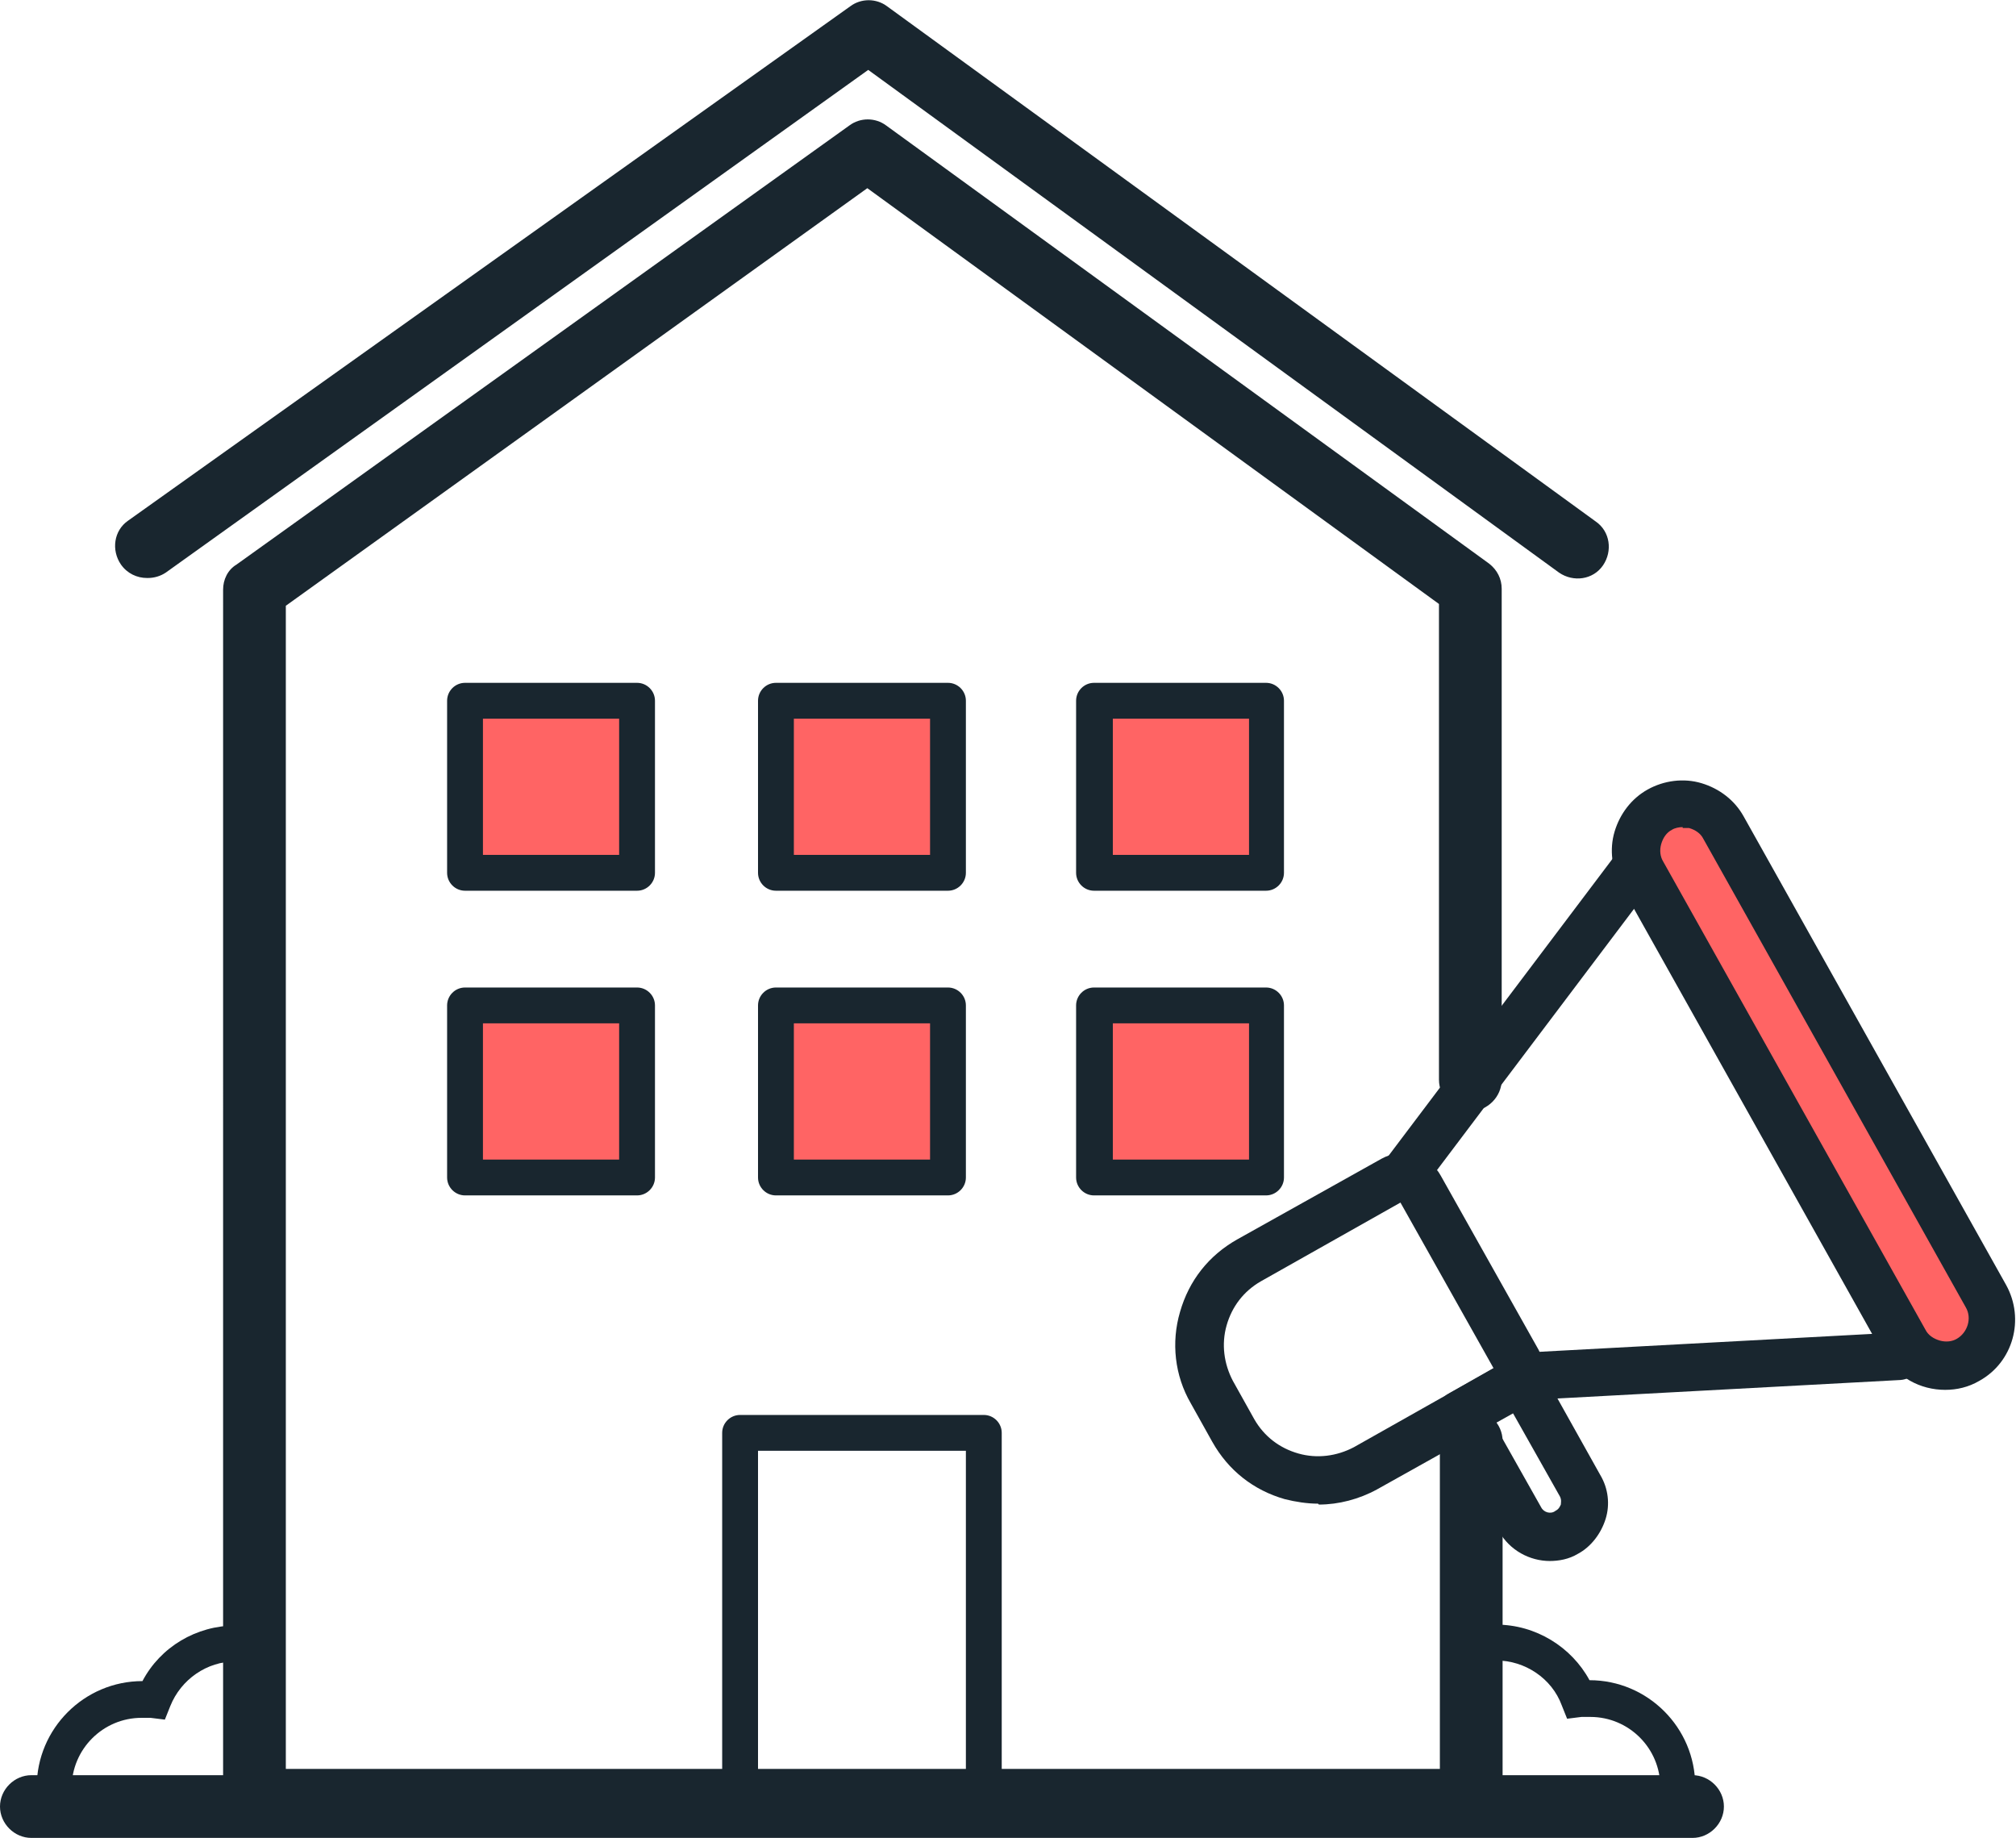 <?xml version="1.0" encoding="UTF-8"?> <svg xmlns="http://www.w3.org/2000/svg" id="Layer_2" version="1.1" viewBox="0 0 225 205.1"><defs><style> .st0 { fill: #19262f; } .st1 { fill: #ff6464; } </style></defs><g id="Layer_1-2"><path class="st0" d="M164.1,204.4H28.4c-1.9,0-3.5-1.6-3.5-3.5V65.8c0-1.1.5-2.2,1.5-2.8L94.8,14c1.2-.9,2.9-.9,4.1,0l67.3,48.9c.9.7,1.4,1.7,1.4,2.8v54.8c0,1.9-1.6,3.5-3.5,3.5s-3.5-1.6-3.5-3.5v-53.1l-63.8-46.4L31.9,67.6v129.8h128.8v-36.6c0-1.9,1.6-3.5,3.5-3.5s3.5,1.6,3.5,3.5v40.1c0,1.9-1.6,3.5-3.5,3.5Z"></path><path class="st0" d="M16.4,64.5c-1.1,0-2.2-.5-2.9-1.5-1.1-1.6-.8-3.8.8-4.9L94.9.7c1.2-.9,2.9-.9,4.1,0l79.1,57.5c1.6,1.1,1.9,3.3.8,4.9s-3.3,1.9-4.9.8L96.9,7.8,18.5,63.9c-.6.4-1.3.6-2,.6Z"></path><path class="st0" d="M109.8,202h-27.2c-1.1,0-2-.9-2-2v-40.1c0-1.1.9-2,2-2h27.2c1.1,0,2,.9,2,2v40.1c0,1.1-.9,2-2,2ZM84.6,198h23.2v-36.1h-23.2v36.1Z"></path><rect class="st1" x="86.6" y="78.3" width="19.2" height="19.2"></rect><path class="st0" d="M105.8,99.4h-19.2c-1.1,0-2-.9-2-2v-19.2c0-1.1.9-2,2-2h19.2c1.1,0,2,.9,2,2v19.2c0,1.1-.9,2-2,2ZM88.6,95.4h15.2v-15.2h-15.2v15.2Z"></path><rect class="st1" x="86.6" y="112.2" width="19.2" height="19.2"></rect><path class="st0" d="M105.8,133.4h-19.2c-1.1,0-2-.9-2-2v-19.2c0-1.1.9-2,2-2h19.2c1.1,0,2,.9,2,2v19.2c0,1.1-.9,2-2,2ZM88.6,129.4h15.2v-15.2h-15.2v15.2Z"></path><rect class="st1" x="51.9" y="78.3" width="19.2" height="19.2"></rect><path class="st0" d="M71.1,99.4h-19.2c-1.1,0-2-.9-2-2v-19.2c0-1.1.9-2,2-2h19.2c1.1,0,2,.9,2,2v19.2c0,1.1-.9,2-2,2ZM53.9,95.4h15.2v-15.2h-15.2v15.2Z"></path><rect class="st1" x="51.9" y="112.2" width="19.2" height="19.2"></rect><path class="st0" d="M71.1,133.4h-19.2c-1.1,0-2-.9-2-2v-19.2c0-1.1.9-2,2-2h19.2c1.1,0,2,.9,2,2v19.2c0,1.1-.9,2-2,2ZM53.9,129.4h15.2v-15.2h-15.2v15.2Z"></path><rect class="st1" x="122.2" y="78.3" width="19.2" height="19.2"></rect><path class="st0" d="M141.3,99.4h-19.2c-1.1,0-2-.9-2-2v-19.2c0-1.1.9-2,2-2h19.2c1.1,0,2,.9,2,2v19.2c0,1.1-.9,2-2,2ZM124.2,95.4h15.2v-15.2h-15.2v15.2Z"></path><rect class="st1" x="122.2" y="112.2" width="19.2" height="19.2"></rect><path class="st0" d="M141.3,133.4h-19.2c-1.1,0-2-.9-2-2v-19.2c0-1.1.9-2,2-2h19.2c1.1,0,2,.9,2,2v19.2c0,1.1-.9,2-2,2ZM124.2,129.4h15.2v-15.2h-15.2v15.2Z"></path><path class="st0" d="M188.9,205.1H3.5c-1.9,0-3.5-1.6-3.5-3.5s1.6-3.5,3.5-3.5h185.4c1.9,0,3.5,1.6,3.5,3.5s-1.6,3.5-3.5,3.5Z"></path><rect class="st1" x="197.2" y="85.8" width="10.5" height="70.4" rx="2.6" ry="2.6" transform="translate(-33.3 114.4) rotate(-29.3)"></rect><path class="st0" d="M217.1,155.1c-2.8,0-5.4-1.4-6.9-4l-29.3-52.3c-1-1.8-1.3-4-.7-6,.6-2,1.9-3.7,3.7-4.7,1.8-1,4-1.3,6-.7,2,.6,3.7,1.9,4.7,3.7l29.3,52.3c2.1,3.8.8,8.6-3,10.7-1.2.7-2.5,1-3.8,1h0ZM187.8,92.3c-.4,0-.9.1-1.2.3-.6.3-1,.9-1.2,1.6-.2.7-.1,1.4.2,1.9l29.3,52.3c.3.6.9,1,1.6,1.2.7.2,1.4.1,1.9-.2,1.2-.7,1.7-2.3,1-3.5l-29.3-52.3c-.3-.6-.9-1-1.6-1.2-.2,0-.5,0-.7,0h0Z"></path><path class="st0" d="M147.1,167.8c-1.2,0-2.5-.2-3.7-.5-3.5-1-6.3-3.2-8.1-6.4l-2.4-4.3c-1.8-3.1-2.2-6.8-1.2-10.2,1-3.5,3.2-6.3,6.4-8.1l16.1-9c1.1-.6,2.4-.8,3.7-.4s2.3,1.2,2.9,2.3l10.9,19.4c.6,1.1.8,2.4.4,3.7s-1.2,2.3-2.3,2.9l-16.1,9c-2,1.1-4.3,1.7-6.5,1.7h0ZM156.3,134.2l-15.6,8.8c-1.9,1.1-3.2,2.8-3.8,4.9-.6,2.1-.3,4.3.7,6.2l2.4,4.3c1.1,1.9,2.8,3.2,4.9,3.8,2.1.6,4.3.3,6.2-.7l15.6-8.8-10.4-18.5h0Z"></path><path class="st0" d="M156.6,133.8c-.6,0-1.1-.2-1.6-.5-1.2-.9-1.4-2.6-.5-3.7l26.1-34.6c.9-1.2,2.6-1.4,3.7-.5,1.2.9,1.4,2.6.5,3.7l-26.1,34.6c-.5.7-1.3,1.1-2.1,1.1h0Z"></path><path class="st0" d="M169.2,156.3c-1.4,0-2.6-1.1-2.6-2.5,0-1.5,1.1-2.7,2.5-2.8l42.7-2.3c1.5,0,2.7,1.1,2.8,2.5,0,1.5-1.1,2.7-2.5,2.8l-42.7,2.3h-.2Z"></path><path class="st0" d="M173,174.2c-2.3,0-4.5-1.2-5.7-3.3l-6.6-11.8c-.7-1.3-.3-2.9,1-3.6l6.7-3.8c.6-.3,1.3-.4,2-.2.7.2,1.2.6,1.6,1.3l6.6,11.8c.9,1.5,1.1,3.3.6,4.9s-1.6,3.1-3.1,3.9c-1,.6-2.1.8-3.2.8h0ZM166.7,158.8l5.3,9.4c.3.6,1.1.8,1.6.4q.4-.2,0,0c.4-.2.5-.5.6-.7,0-.2.1-.5-.1-.9l-5.3-9.4-2.1,1.1h0Z"></path><path class="st0" d="M8.1,199.4h-4c0-6.5,5.3-11.8,11.8-11.8,2-3.8,6-6.2,10.4-6.2s1,0,1.4,0l-.5,4c-.3,0-.6,0-.9,0-3.2,0-6.1,2-7.3,5l-.6,1.5-1.6-.2c-.4,0-.7,0-1,0-4.3,0-7.8,3.5-7.8,7.8h0Z"></path><path class="st0" d="M189.3,199.4h-4c0-4.3-3.5-7.8-7.8-7.8s-.6,0-1,0l-1.6.2-.6-1.5c-1.1-3-4.1-5-7.3-5s-.6,0-.9,0l-.5-4c.5,0,.9,0,1.4,0,4.4,0,8.4,2.5,10.4,6.2h0c6.5,0,11.8,5.3,11.8,11.8h0Z"></path></g></svg> 
